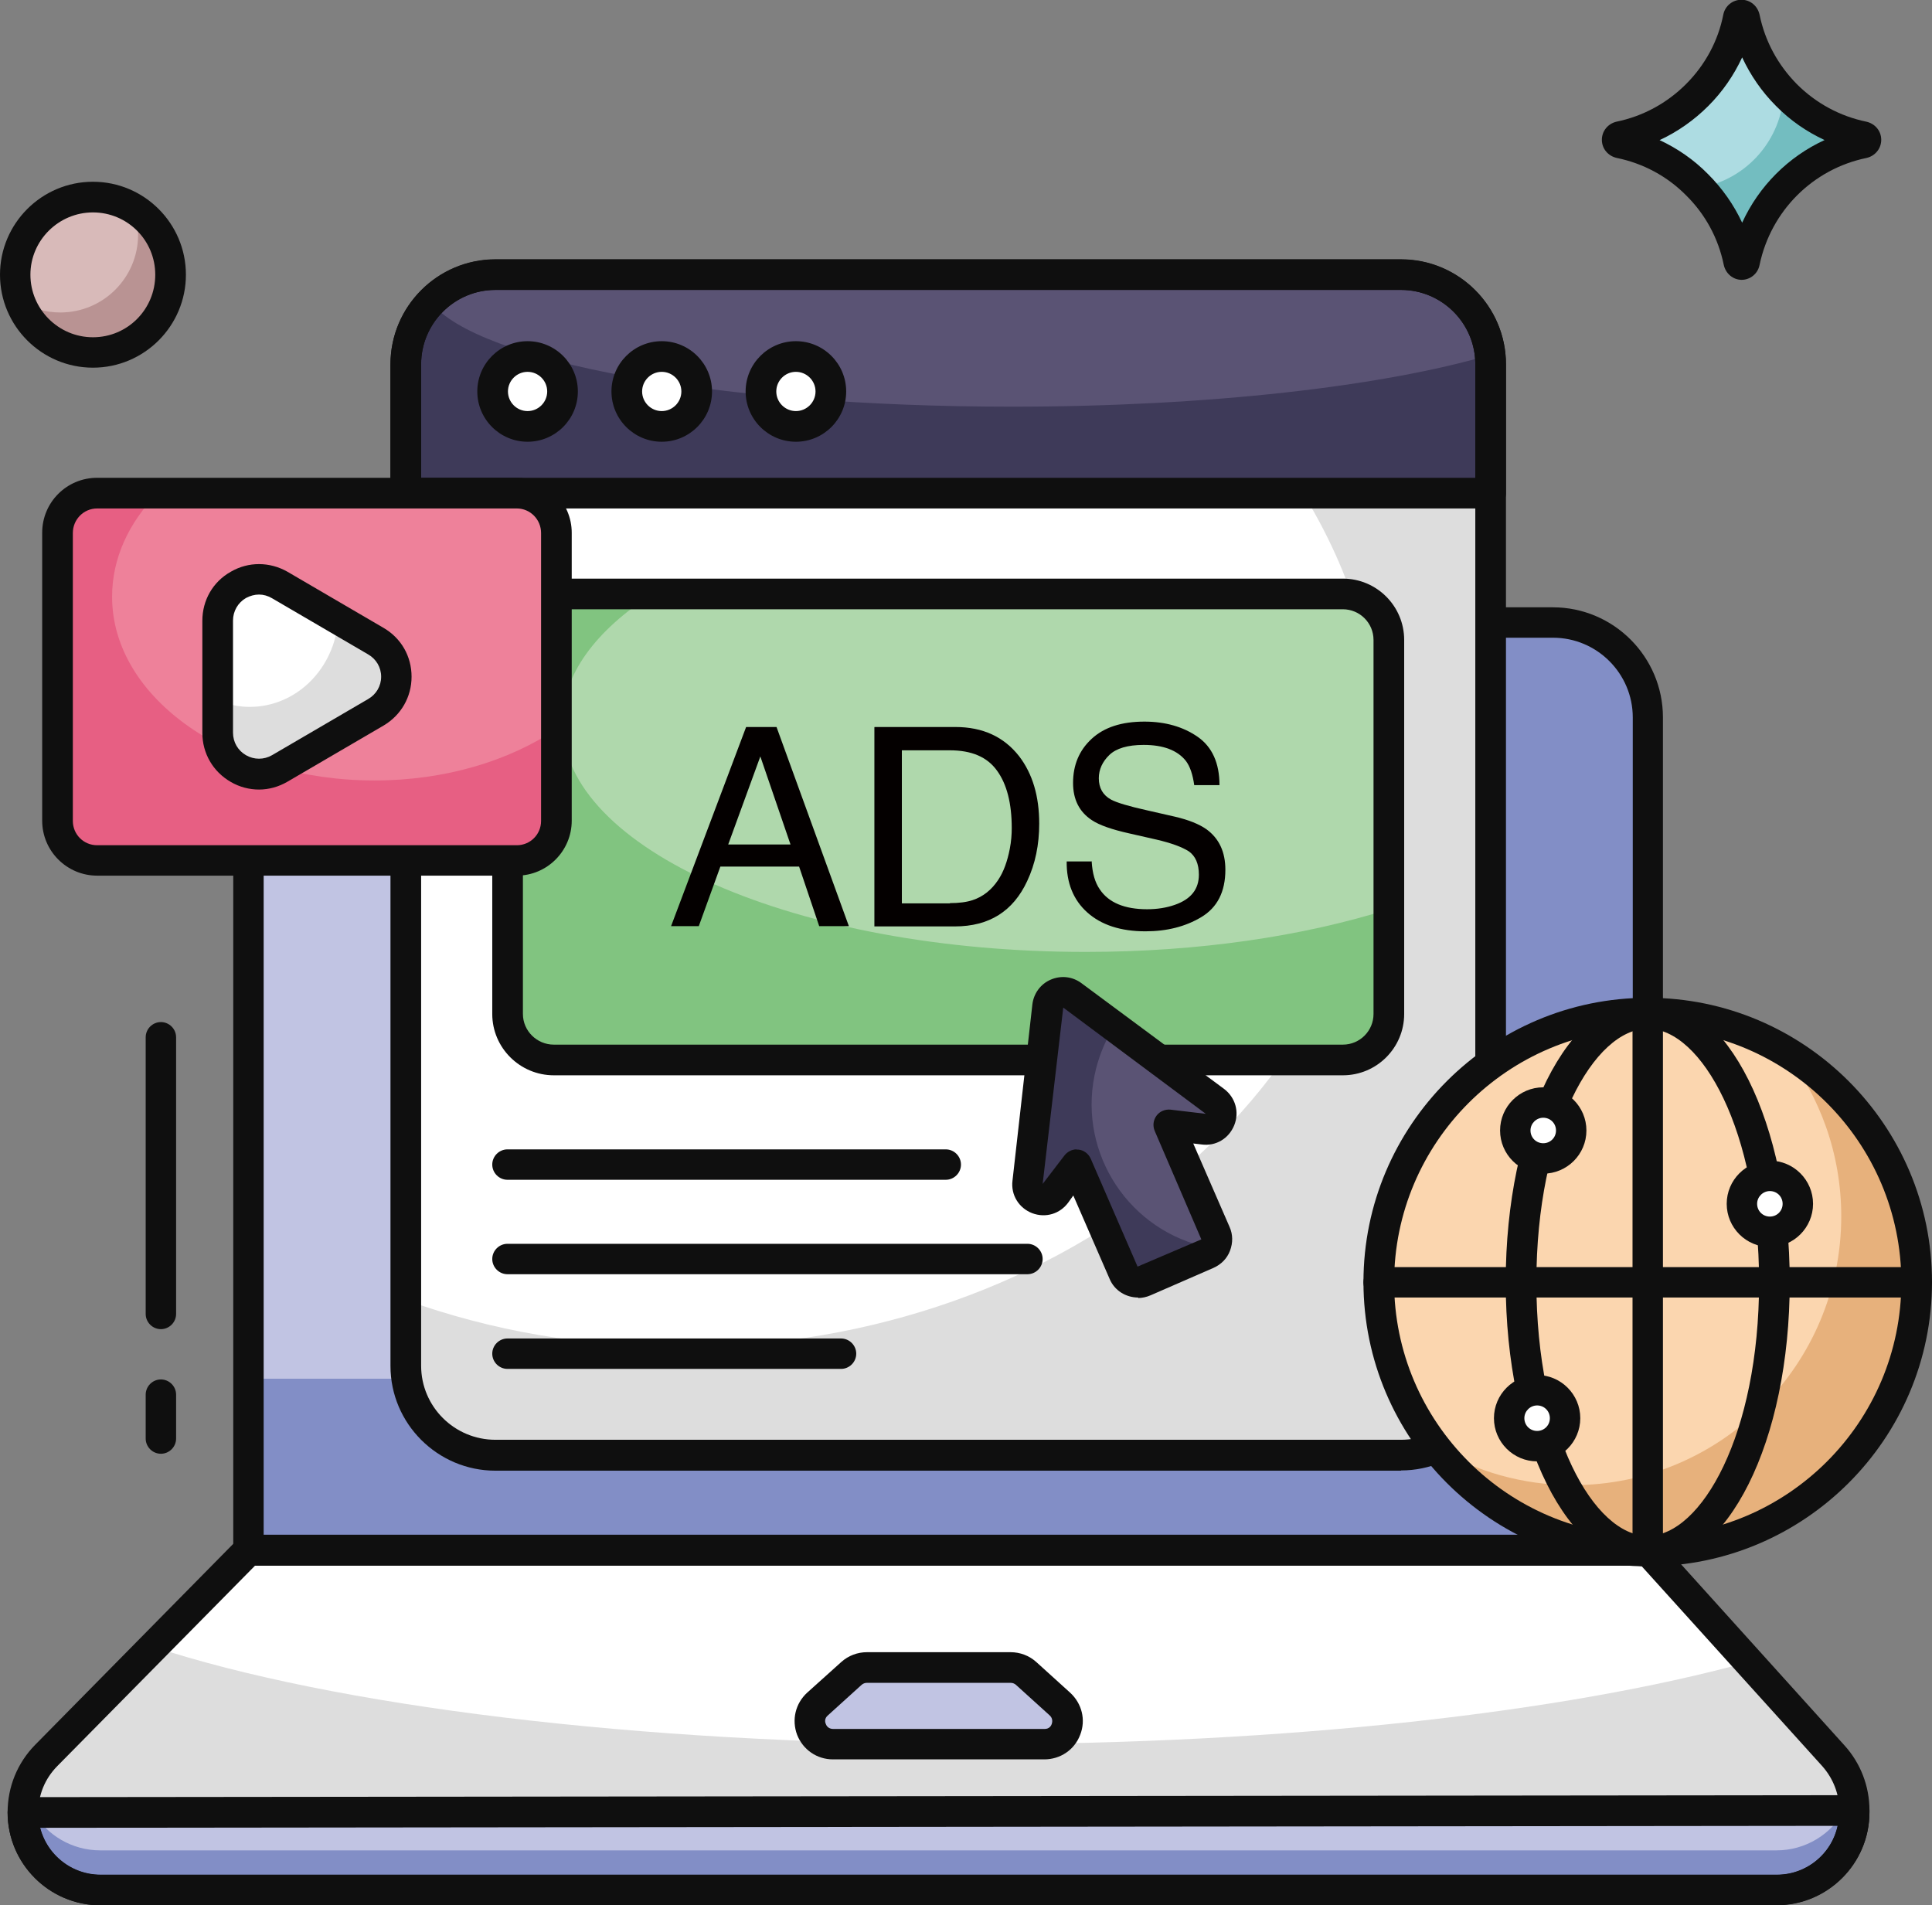 <?xml version="1.0" encoding="UTF-8"?><svg id="_レイヤー_2" xmlns="http://www.w3.org/2000/svg" viewBox="0 0 78.77 77.68"><rect x="0" y="0" width="78.77" height="77.68" fill="#808080" stroke="none"/><defs><style>.cls-1{fill:#0f0f0f;}.cls-2{fill:#d8bab9;}.cls-3{fill:#ddd;}.cls-4{fill:#addce2;}.cls-5{fill:#ee819a;}.cls-6{fill:#3e3a59;}.cls-7{fill:#fbd6af;}.cls-8{fill:#81c480;}.cls-9{fill:#828ec6;}.cls-10{fill:#fff;}.cls-11{fill:#e75f83;}.cls-12{fill:#5a5374;}.cls-13{fill:#73bdc0;}.cls-14{fill:#c1c4e3;}.cls-15{fill:#040000;}.cls-16{fill:#e7b17c;}.cls-17{fill:#afd8ac;}.cls-18{fill:#b99393;}</style></defs><g id="_レイヤー_1-2"><path class="cls-10" d="M75.61,73.81v.08c0,1.75-1.42,3.16-3.16,3.16H4.1c-1.75,0-3.16-1.42-3.16-3.16,0-.87.34-1.7.95-2.32l8.25-8.37h57.05l7.57,8.39c.55.61.85,1.4.85,2.22Z"/><path class="cls-3" d="M75.61,73.81v.08c0,1.75-1.42,3.16-3.16,3.16H4.09c-1.75,0-3.16-1.41-3.16-3.16,0-.87.34-1.7.95-2.31l4.37-4.44c7.3,2.39,19.61,3.97,33.56,3.97,12.7,0,24.05-1.31,31.48-3.35l3.46,3.83c.54.61.85,1.4.85,2.22Z"/><path class="cls-14" d="M41.82,68.22l1.39,1.25c.64.58.23,1.64-.63,1.64h-8.62c-.86,0-1.27-1.06-.63-1.64l1.39-1.25c.17-.16.4-.24.63-.24h5.85c.23,0,.46.09.63.24Z"/><path class="cls-14" d="M67.18,63.21V29.25c0-2.14-1.73-3.87-3.87-3.87H14c-2.14,0-3.87,1.73-3.87,3.87v33.95h57.05Z"/><path class="cls-9" d="M67.18,29.25v33.95H10.13v-6.99h20.33c17.02,0,30.83-13.8,30.83-30.83h2.02c2.14,0,3.87,1.73,3.87,3.87Z"/><path class="cls-14" d="M.93,73.9c0,1.75,1.42,3.16,3.16,3.16h68.35c1.75,0,3.16-1.42,3.16-3.16v-.08l-74.67.08Z"/><path class="cls-9" d="M75.61,73.81v.09c0,1.75-1.42,3.17-3.17,3.17H4.1c-1.75,0-3.17-1.42-3.17-3.17h.44c.55.92,1.56,1.54,2.72,1.54h68.34c1.19,0,2.23-.66,2.77-1.63h.4Z"/><path class="cls-1" d="M72.44,77.68H4.1c-2.09,0-3.79-1.7-3.79-3.79,0-1.04.4-2.02,1.13-2.76l8.25-8.37c.12-.12.28-.19.44-.19h57.05c.18,0,.34.07.46.21l7.57,8.39c.65.72,1.01,1.66,1.01,2.63v.08c0,2.09-1.7,3.79-3.79,3.79ZM10.4,63.83l-8.07,8.18c-.5.51-.77,1.17-.77,1.88,0,1.4,1.14,2.54,2.54,2.54h68.35c1.4,0,2.54-1.14,2.54-2.54v-.08c0-.67-.25-1.3-.69-1.8l-7.39-8.18H10.4Z"/><path class="cls-1" d="M72.44,77.68H4.1c-2.09,0-3.79-1.7-3.79-3.79,0-.34.28-.62.62-.62l74.67-.08c.19.03.32.07.44.18.12.12.18.28.18.44v.08c0,2.09-1.7,3.79-3.79,3.79ZM1.63,74.52c.28,1.1,1.28,1.92,2.46,1.92h68.35c1.22,0,2.24-.86,2.48-2l-73.29.08Z"/><path class="cls-1" d="M67.18,63.83H10.13c-.34,0-.62-.28-.62-.62V29.25c0-2.48,2.02-4.49,4.49-4.49h49.31c2.48,0,4.49,2.02,4.49,4.49v33.95c0,.34-.28.62-.62.62ZM10.76,62.59h55.81V29.25c0-1.79-1.46-3.25-3.25-3.25H14c-1.79,0-3.25,1.46-3.25,3.25v33.33Z"/><path class="cls-1" d="M42.58,71.73h-8.62c-.65,0-1.22-.39-1.46-1-.23-.61-.07-1.28.41-1.72l1.39-1.25c.29-.26.66-.4,1.05-.4h5.85c.39,0,.76.14,1.05.4t0,0l1.38,1.25c.48.44.65,1.11.41,1.72-.23.61-.81,1-1.46,1ZM35.34,68.61c-.08,0-.15.03-.21.08l-1.38,1.25c-.15.13-.11.29-.08.35.02.06.1.2.3.2h8.62c.2,0,.27-.14.29-.2.02-.06.06-.22-.08-.35l-1.38-1.25c-.06-.05-.13-.08-.21-.08h-5.85Z"/><path class="cls-1" d="M6.56,59.27c-.34,0-.62-.28-.62-.62v-1.79c0-.34.28-.62.62-.62s.62.28.62.62v1.79c0,.34-.28.62-.62.62Z"/><path class="cls-1" d="M6.56,54.19c-.34,0-.62-.28-.62-.62v-11.28c0-.34.28-.62.62-.62s.62.28.62.62v11.28c0,.34-.28.62-.62.62Z"/><path class="cls-10" d="M60.77,14.85v40.83c0,2.01-1.63,3.65-3.66,3.65H20.2c-2.01,0-3.66-1.63-3.66-3.65V14.85c0-2.02,1.64-3.66,3.66-3.66h36.92c2.02,0,3.66,1.63,3.66,3.66Z"/><path class="cls-3" d="M60.77,14.85v40.83c0,2.02-1.63,3.65-3.65,3.65H20.19c-2.01,0-3.65-1.63-3.65-3.65v-2.68c3.44,1.24,7.24,1.92,11.23,1.92,15.76,0,28.51-10.68,28.51-23.88,0-8.27-5.02-15.56-12.66-19.85h13.49c2.02,0,3.65,1.63,3.65,3.65Z"/><path class="cls-12" d="M60.77,20.11v-5.25c0-2.02-1.63-3.66-3.66-3.66H20.2c-2.01,0-3.66,1.63-3.66,3.66v5.25h44.23Z"/><path class="cls-6" d="M60.77,14.85v5.25H16.54v-5.25c0-.99.39-1.88,1.03-2.53,1.84,2.41,11.74,4.26,23.68,4.26,8.03,0,15.14-.83,19.5-2.11,0,.13.02.26.02.38Z"/><path class="cls-1" d="M57.12,59.96H20.2c-2.36,0-4.28-1.92-4.28-4.27V14.85c0-2.36,1.92-4.28,4.28-4.28h36.92c2.36,0,4.28,1.92,4.28,4.28v40.83c0,2.35-1.92,4.27-4.28,4.27ZM20.2,11.82c-1.67,0-3.03,1.36-3.03,3.03v40.83c0,1.67,1.36,3.02,3.03,3.02h36.92c1.67,0,3.03-1.36,3.03-3.02V14.85c0-1.67-1.36-3.03-3.03-3.03H20.2Z"/><path class="cls-1" d="M60.77,20.73H16.54c-.34,0-.62-.28-.62-.62v-5.25c0-2.36,1.92-4.28,4.28-4.28h36.92c2.36,0,4.28,1.92,4.28,4.28v5.25c0,.34-.28.62-.62.62ZM17.16,19.48h42.99v-4.63c0-1.67-1.36-3.03-3.03-3.03H20.2c-1.67,0-3.03,1.36-3.03,3.03v4.63Z"/><circle class="cls-10" cx="21.51" cy="15.96" r="1.43"/><path class="cls-1" d="M21.51,18.01c-1.13,0-2.05-.92-2.05-2.05s.92-2.05,2.05-2.05,2.05.92,2.05,2.05-.92,2.05-2.05,2.05ZM21.51,15.16c-.44,0-.8.36-.8.8s.36.8.8.8.8-.36.8-.8-.36-.8-.8-.8Z"/><circle class="cls-10" cx="26.98" cy="15.96" r="1.43"/><path class="cls-1" d="M26.98,18.01c-1.13,0-2.05-.92-2.05-2.05s.92-2.05,2.05-2.05,2.05.92,2.05,2.05-.92,2.05-2.05,2.05ZM26.98,15.16c-.44,0-.8.36-.8.8s.36.8.8.8.8-.36.8-.8-.36-.8-.8-.8Z"/><circle class="cls-10" cx="32.45" cy="15.96" r="1.43"/><path class="cls-1" d="M32.45,18.01c-1.13,0-2.05-.92-2.05-2.05s.92-2.05,2.05-2.05,2.05.92,2.05,2.05-.92,2.05-2.05,2.05ZM32.45,15.16c-.44,0-.8.36-.8.8s.36.8.8.8.8-.36.8-.8-.36-.8-.8-.8Z"/><path class="cls-4" d="M75.99,5.83c-2.43.5-4.34,2.42-4.84,4.85-.03.14-.22.14-.25,0-.25-1.22-.85-2.3-1.7-3.15-.84-.84-1.92-1.45-3.14-1.7-.14-.03-.14-.22,0-.25,1.22-.25,2.3-.86,3.15-1.7s1.45-1.93,1.69-3.15c.03-.14.22-.14.25,0,.25,1.22.85,2.3,1.69,3.15.84.84,1.93,1.45,3.15,1.7.14.03.14.22,0,.25Z"/><path class="cls-13" d="M76,5.83c-2.44.5-4.35,2.42-4.85,4.85-.03.14-.22.14-.25,0-.24-1.16-.79-2.21-1.57-3.03,1.89-.34,3.32-1.95,3.4-3.92.03.05.08.1.12.14.84.84,1.93,1.45,3.15,1.7.14.03.14.23,0,.25Z"/><path class="cls-1" d="M71.02,11.41c-.36,0-.66-.25-.74-.61-.22-1.08-.75-2.06-1.53-2.83-.78-.79-1.76-1.31-2.83-1.53-.36-.08-.61-.38-.61-.74s.25-.66.6-.74c1.07-.22,2.05-.75,2.83-1.53.78-.78,1.31-1.76,1.52-2.83.07-.36.38-.61.74-.61s.66.25.74.61c.22,1.08.75,2.05,1.52,2.83.78.78,1.76,1.31,2.83,1.53.36.08.61.38.61.74s-.25.66-.6.74c0,0,0,0,0,0-2.19.45-3.9,2.16-4.36,4.36-.07.36-.38.61-.74.61ZM67.66,5.71c.73.34,1.4.8,1.98,1.39.58.58,1.05,1.25,1.39,1.98.68-1.49,1.88-2.69,3.36-3.37-.73-.34-1.4-.8-1.98-1.39-.58-.58-1.04-1.25-1.38-1.98-.34.73-.8,1.4-1.38,1.98s-1.25,1.05-1.98,1.39ZM75.99,5.83h0,0Z"/><path class="cls-2" d="M6.95,11.2c0,1.75-1.42,3.17-3.16,3.17s-3.17-1.42-3.17-3.17,1.42-3.16,3.17-3.16,3.16,1.42,3.16,3.16Z"/><path class="cls-18" d="M6.95,11.2c0,1.75-1.42,3.17-3.16,3.17-1.37,0-2.54-.87-2.98-2.09.48.29,1.05.46,1.65.46,1.75,0,3.17-1.42,3.17-3.17,0-.37-.06-.73-.18-1.05.9.55,1.5,1.55,1.5,2.68Z"/><path class="cls-1" d="M3.79,14.99c-2.09,0-3.79-1.7-3.79-3.79s1.7-3.79,3.79-3.79,3.79,1.7,3.79,3.79-1.7,3.79-3.79,3.79ZM3.79,8.66c-1.4,0-2.55,1.14-2.55,2.54s1.14,2.55,2.55,2.55,2.54-1.14,2.54-2.55-1.14-2.54-2.54-2.54Z"/><path class="cls-17" d="M56.62,26.09v15.25c0,1.04-.85,1.88-1.88,1.88H22.58c-1.04,0-1.89-.84-1.89-1.88v-15.25c0-1.04.85-1.88,1.89-1.88h32.17c1.03,0,1.88.84,1.88,1.88Z"/><path class="cls-8" d="M56.62,37.08v4.26c0,1.04-.85,1.88-1.88,1.88H22.57c-1.04,0-1.89-.84-1.89-1.88v-15.25c0-1.04.85-1.88,1.89-1.88h4.04c-2.33,1.5-3.68,3.3-3.68,5.25,0,5.17,9.55,9.35,21.33,9.35,4.61,0,8.87-.64,12.36-1.74Z"/><path class="cls-1" d="M54.75,43.84H22.58c-1.38,0-2.51-1.12-2.51-2.5v-15.25c0-1.38,1.13-2.5,2.51-2.5h32.17c1.38,0,2.5,1.12,2.5,2.5v15.25c0,1.38-1.12,2.5-2.5,2.5ZM22.58,24.84c-.7,0-1.26.56-1.26,1.25v15.25c0,.69.57,1.25,1.26,1.25h32.17c.69,0,1.25-.56,1.25-1.25v-15.25c0-.69-.56-1.25-1.25-1.25H22.58Z"/><path class="cls-1" d="M34.29,55.81h-13.6c-.34,0-.62-.28-.62-.62s.28-.62.62-.62h13.6c.34,0,.62.28.62.62s-.28.62-.62.62Z"/><path class="cls-1" d="M41.89,51.95h-21.2c-.34,0-.62-.28-.62-.62s.28-.62.62-.62h21.2c.34,0,.62.28.62.62s-.28.62-.62.62Z"/><path class="cls-1" d="M38.56,48.1h-17.87c-.34,0-.62-.28-.62-.62s.28-.62.62-.62h17.87c.34,0,.62.28.62.62s-.28.62-.62.62Z"/><path class="cls-15" d="M30.42,29.64h1.24l2.95,8.12h-1.21l-.82-2.43h-3.21l-.88,2.43h-1.13l3.06-8.12ZM32.23,34.43l-1.23-3.59-1.31,3.59h2.54Z"/><path class="cls-15" d="M35.66,29.64h3.29c1.12,0,1.98.4,2.6,1.19.55.72.82,1.63.82,2.75,0,.86-.16,1.64-.49,2.34-.57,1.23-1.55,1.85-2.95,1.85h-3.28v-8.12ZM38.73,36.82c.37,0,.68-.04.92-.12.43-.14.78-.42,1.05-.83.22-.33.37-.75.47-1.26.06-.31.08-.59.08-.85,0-1.01-.2-1.79-.6-2.34-.4-.56-1.04-.83-1.93-.83h-1.95v6.24h1.96Z"/><path class="cls-15" d="M44.51,35.14c.03.46.13.83.33,1.12.36.54,1.01.81,1.93.81.41,0,.79-.06,1.13-.18.66-.23.98-.64.98-1.23,0-.44-.14-.76-.41-.95-.28-.18-.72-.34-1.32-.48l-1.1-.25c-.72-.16-1.23-.34-1.53-.54-.52-.34-.77-.85-.77-1.52,0-.73.25-1.33.76-1.8.51-.47,1.22-.7,2.15-.7.85,0,1.58.21,2.17.62s.89,1.07.89,1.97h-1.03c-.06-.43-.17-.77-.35-1-.34-.42-.91-.64-1.71-.64-.65,0-1.12.14-1.4.41-.28.27-.43.59-.43.95,0,.4.17.69.5.87.22.12.71.27,1.48.44l1.14.26c.55.13.97.3,1.27.51.52.38.77.93.77,1.65,0,.9-.33,1.54-.98,1.93-.65.39-1.41.58-2.28.58-1.01,0-1.8-.26-2.37-.77-.57-.51-.85-1.21-.84-2.08h1.03Z"/><path class="cls-12" d="M49.07,46.03l-1.43-.17,1.91,4.4c.14.32,0,.71-.33.85l-2.57,1.12c-.32.14-.71,0-.85-.33l-1.91-4.4-.85,1.16c-.39.53-1.23.21-1.16-.45l.81-7.18c.05-.49.62-.74,1.02-.44l5.81,4.3c.53.4.19,1.23-.46,1.15Z"/><path class="cls-6" d="M49.48,50.9c-.06.09-.14.17-.26.21l-2.57,1.12c-.32.14-.7-.01-.84-.33l-1.92-4.39-.85,1.16c-.38.53-1.23.2-1.15-.46l.81-7.18c.05-.49.62-.74,1.02-.44l1.7,1.26c-.32.51-.57,1.09-.73,1.71-.81,3.19,1.13,6.43,4.31,7.24.16.04.31.07.47.1Z"/><path class="cls-1" d="M46.4,52.9c-.49,0-.96-.28-1.16-.76l-1.48-3.4-.2.28c-.34.47-.93.65-1.48.44-.54-.21-.87-.74-.8-1.32l.81-7.18c.05-.45.33-.84.75-1.02s.89-.13,1.26.15l5.8,4.3c.47.35.64.95.42,1.49-.22.54-.75.86-1.33.78l-.34-.04,1.48,3.4c.14.31.14.65.02.97-.12.32-.36.56-.67.7l-2.57,1.12c-.16.07-.34.11-.5.11ZM43.9,46.87s.05,0,.07,0c.22.02.41.17.5.37l1.91,4.4,2.6-1.11-1.9-4.42c-.09-.21-.06-.44.07-.62.13-.18.35-.27.57-.25l1.43.17s0,0,.01,0c0,0,0,0,0,0l-5.81-4.33-.84,7.19.88-1.15c.12-.16.31-.26.5-.26Z"/><circle class="cls-7" cx="67.18" cy="52.28" r="10.96"/><path class="cls-16" d="M78.14,52.28c0,6.05-4.91,10.96-10.96,10.96-3.5,0-6.62-1.64-8.63-4.21,1.63.96,3.53,1.52,5.56,1.52,6.06,0,10.96-4.91,10.96-10.96,0-2.55-.87-4.9-2.34-6.77,3.23,1.91,5.41,5.43,5.41,9.46Z"/><path class="cls-1" d="M67.18,63.86c-6.39,0-11.59-5.2-11.59-11.59s5.2-11.59,11.59-11.59,11.59,5.2,11.59,11.59-5.2,11.59-11.59,11.59ZM67.18,41.94c-5.7,0-10.34,4.64-10.34,10.34s4.64,10.34,10.34,10.34,10.34-4.64,10.34-10.34-4.64-10.34-10.34-10.34Z"/><path class="cls-1" d="M67.18,63.86c-3.25,0-5.79-5.09-5.79-11.59s2.54-11.59,5.79-11.59,5.79,5.09,5.79,11.59-2.54,11.59-5.79,11.59ZM67.18,41.94c-2.19,0-4.54,4.15-4.54,10.34s2.35,10.34,4.54,10.34,4.54-4.15,4.54-10.34-2.35-10.34-4.54-10.34Z"/><path class="cls-1" d="M67.18,63.86c-.34,0-.62-.28-.62-.62v-21.93c0-.34.28-.62.62-.62s.62.28.62.62v21.93c0,.34-.28.62-.62.62Z"/><path class="cls-1" d="M78.14,52.9h-21.93c-.34,0-.62-.28-.62-.62s.28-.62.62-.62h21.93c.34,0,.62.28.62.62s-.28.62-.62.62Z"/><circle class="cls-10" cx="62.92" cy="46.08" r="1.14"/><path class="cls-1" d="M62.92,47.85c-.97,0-1.76-.79-1.76-1.76s.79-1.76,1.76-1.76,1.76.79,1.76,1.76-.79,1.76-1.76,1.76ZM62.92,45.57c-.28,0-.52.23-.52.52s.23.52.52.52.52-.23.52-.52-.23-.52-.52-.52Z"/><circle class="cls-10" cx="72.16" cy="49.07" r="1.14"/><path class="cls-1" d="M72.16,50.84c-.97,0-1.76-.79-1.76-1.76s.79-1.76,1.76-1.76,1.76.79,1.76,1.76-.79,1.76-1.76,1.76ZM72.16,48.56c-.28,0-.52.23-.52.52s.23.52.52.52.52-.23.52-.52-.23-.52-.52-.52Z"/><circle class="cls-10" cx="62.67" cy="57.82" r="1.14"/><path class="cls-1" d="M62.67,59.58c-.97,0-1.76-.79-1.76-1.76s.79-1.76,1.76-1.76,1.76.79,1.76,1.76-.79,1.76-1.76,1.76ZM62.67,57.3c-.28,0-.52.23-.52.52s.23.52.52.52.52-.23.52-.52-.23-.52-.52-.52Z"/><path class="cls-5" d="M2.35,33.46v-11.74c0-.89.72-1.62,1.61-1.62h17.11c.89,0,1.61.73,1.61,1.62v11.74c0,.89-.72,1.61-1.61,1.61H3.96c-.89,0-1.61-.72-1.61-1.61Z"/><path class="cls-11" d="M22.68,29.72v3.75c0,.89-.72,1.61-1.61,1.61H3.96c-.89,0-1.61-.72-1.61-1.61v-11.74c0-.89.72-1.62,1.61-1.62h2.46c-1.17,1.2-1.85,2.65-1.85,4.22,0,4.14,4.79,7.49,10.7,7.49,2.88,0,5.49-.8,7.42-2.1Z"/><path class="cls-1" d="M21.07,35.7H3.96c-1.23,0-2.24-1-2.24-2.24v-11.74c0-1.24,1-2.24,2.24-2.24h17.11c1.23,0,2.24,1.01,2.24,2.24v11.74c0,1.23-1,2.24-2.24,2.24ZM3.96,20.73c-.55,0-.99.45-.99,1v11.74c0,.55.44.99.99.99h17.11c.55,0,.99-.44.99-.99v-11.74c0-.55-.44-1-.99-1H3.96Z"/><path class="cls-10" d="M15.33,29.04l-3.92,2.29c-1.12.66-2.53-.16-2.53-1.46v-4.57c0-1.3,1.41-2.11,2.53-1.46l3.92,2.29c1.11.65,1.11,2.25,0,2.9Z"/><path class="cls-3" d="M15.32,29.04l-3.92,2.29c-1.12.66-2.53-.16-2.53-1.45v-1.33c.41.17.85.27,1.31.27,1.91,0,3.47-1.57,3.61-3.57l1.53.9c1.12.64,1.12,2.25,0,2.89Z"/><path class="cls-1" d="M10.56,32.19c-.39,0-.79-.1-1.15-.31-.73-.42-1.16-1.17-1.16-2v-4.57c0-.84.43-1.59,1.16-2,.72-.42,1.59-.41,2.31,0l3.92,2.29c.72.42,1.14,1.16,1.14,1.99s-.43,1.57-1.14,1.99l-3.92,2.29c-.36.21-.76.32-1.16.32ZM10.56,24.24c-.18,0-.36.05-.53.14-.33.19-.53.54-.53.92v4.57c0,.39.2.73.53.92.33.19.73.19,1.06,0l3.92-2.29s0,0,0,0c.33-.19.53-.53.53-.91s-.2-.72-.53-.91l-3.92-2.29c-.17-.1-.35-.15-.53-.15Z"/></g></svg>